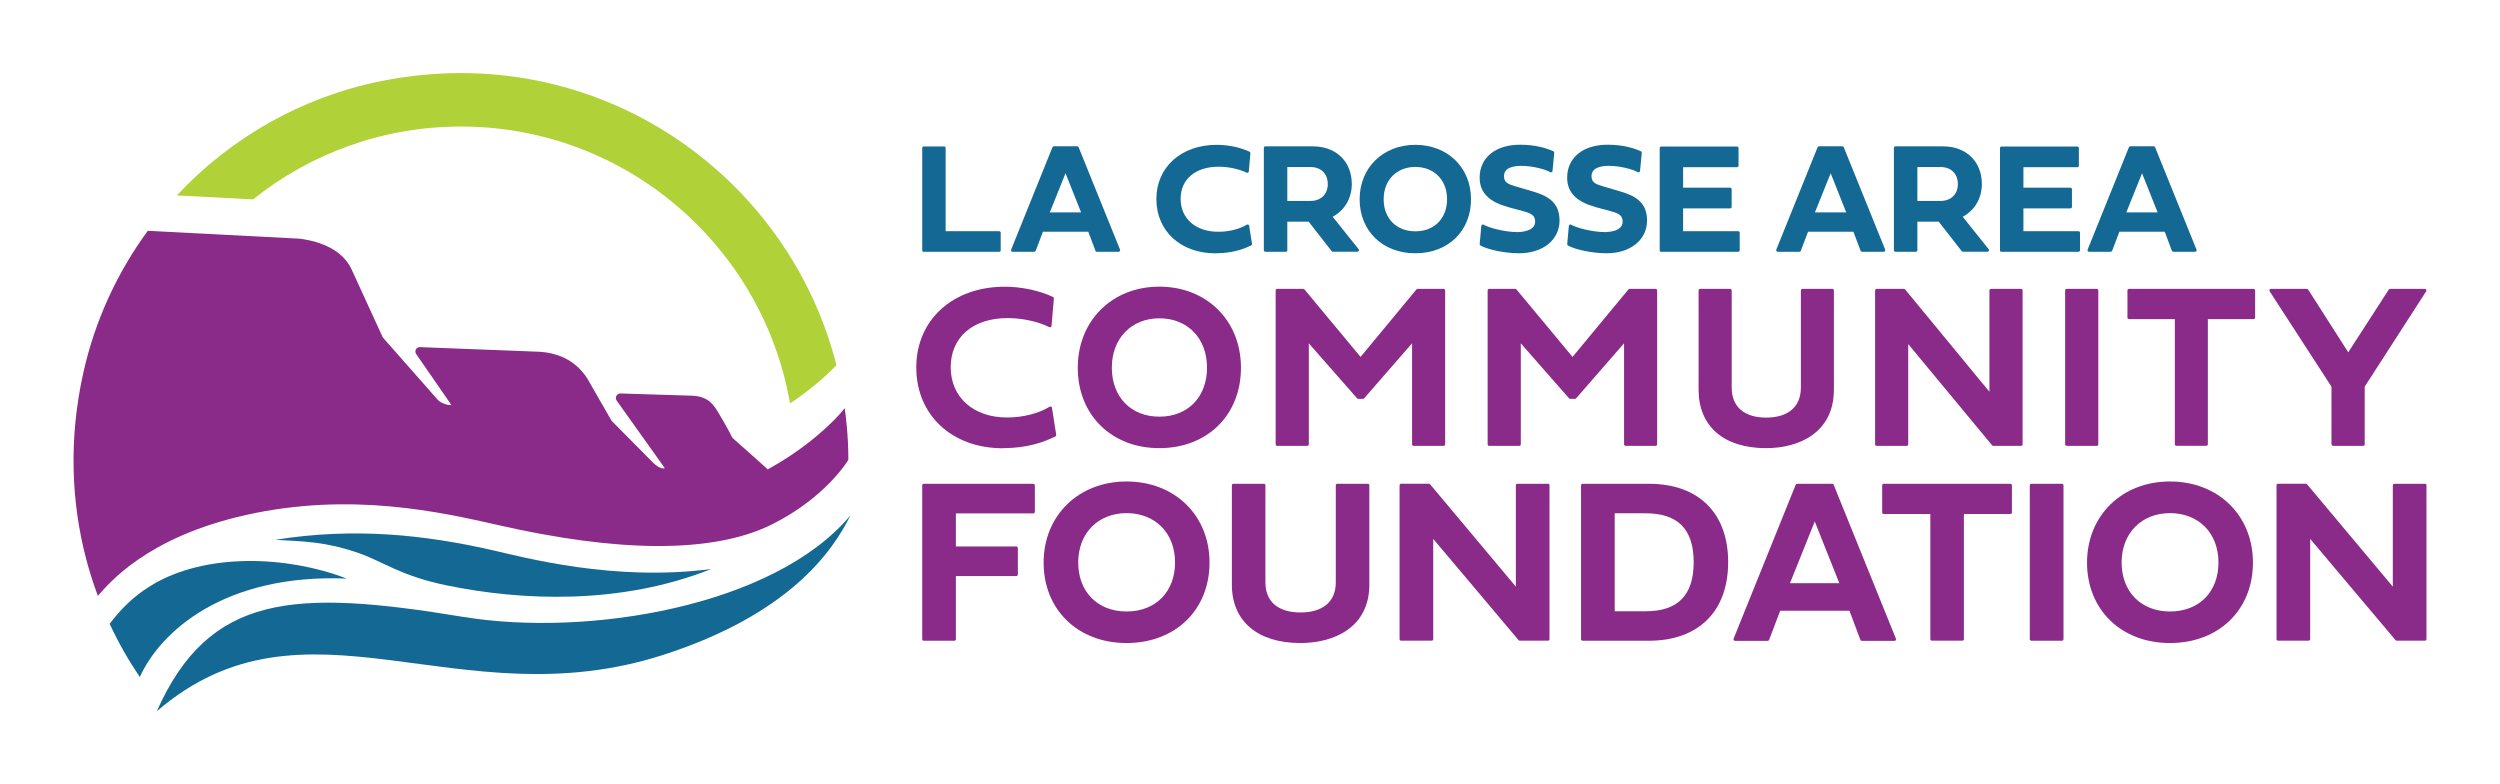 <?xml version="1.0" encoding="UTF-8"?> <svg xmlns="http://www.w3.org/2000/svg" id="Layer_1" data-name="Layer 1" version="1.1" viewBox="0 0 459 144"><defs><style> .cls-1 { fill: #b0d138; } .cls-1, .cls-2, .cls-3 { stroke-width: 0px; } .cls-2 { fill: #136994; } .cls-3 { fill: #8a2a89; } </style></defs><g><path class="cls-2" d="M169.6,46.23h13.85c.16,0,.28-.13.28-.28v-3.22c0-.16-.13-.28-.28-.28h-9.83v-15.28c0-.16-.13-.28-.28-.28h-3.74c-.16,0-.28.13-.28.28v18.79c0,.16.13.28.28.28Z"></path><path class="cls-2" d="M185.89,46.23h3.99c.12,0,.22-.07.27-.18l1.33-3.5h8.33l1.32,3.5c.04.11.15.18.27.18h3.98c.09,0,.18-.05.23-.13.05-.08.06-.18.03-.27l-7.6-18.79c-.04-.11-.15-.18-.26-.18h-4.29c-.12,0-.22.07-.26.18l-7.58,18.79c-.04.09-.02.19.03.27s.14.13.23.13ZM192.74,39l2.89-7.19,2.86,7.19h-5.75Z"></path><path class="cls-2" d="M223.15,46.5c3.14,0,5.16-.77,6.56-1.44.11-.05.18-.18.16-.3l-.53-3.31c-.01-.09-.07-.17-.16-.21-.08-.04-.18-.03-.27.01-1.37.83-3.29,1.3-5.25,1.3-4.13,0-6.9-2.43-6.9-6.04s2.74-5.9,6.97-5.9c1.81,0,3.73.41,5.15,1.09.08.04.18.04.26,0,.08-.05.13-.13.14-.22l.29-3.35c.01-.12-.05-.23-.16-.28-1.7-.79-3.95-1.26-6.01-1.26-6.53,0-11.09,4.09-11.09,9.96s4.46,9.96,10.84,9.96Z"></path><path class="cls-2" d="M232.33,46.23h3.74c.16,0,.28-.13.28-.28v-5.25h3.92l4.22,5.41c.05.07.14.11.22.11h4.51c.11,0,.21-.06.26-.16s.03-.21-.03-.3l-4.77-5.96c2.21-1.2,3.51-3.42,3.51-6,0-4.14-2.87-6.93-7.15-6.93h-8.72c-.16,0-.28.13-.28.28v18.79c0,.16.13.28.28.28ZM236.35,36.9v-6.23h4.27c1.92,0,3.16,1.23,3.16,3.13s-1.3,3.09-3.16,3.09h-4.27Z"></path><path class="cls-2" d="M259.85,46.5c6.03,0,10.23-4.08,10.23-9.91s-4.3-10-10.23-10-10.22,4.2-10.22,10,4.2,9.91,10.22,9.91ZM265.68,36.58c0,3.52-2.34,5.89-5.82,5.89s-5.82-2.36-5.82-5.89,2.39-5.93,5.82-5.93,5.82,2.38,5.82,5.93Z"></path><path class="cls-2" d="M276.79,38l2.97.8c1.56.42,2.09.89,2.09,1.87,0,1.8-2.5,1.94-3.27,1.94-2.33,0-5.3-.81-6.17-1.35-.09-.05-.19-.06-.28-.01-.09.04-.15.13-.16.23l-.3,3.33c0,.11.05.22.15.27,1.44.8,4.56,1.42,7.1,1.42,4.36,0,7.41-2.47,7.41-6.01s-2.44-4.62-5.07-5.39l-2.98-.88c-1.33-.39-2.15-.69-2.15-1.88,0-1.56,1.74-1.89,3.2-1.89,1.96,0,4.37.61,5.29,1.16.08.05.19.05.27,0,.09-.04.14-.13.15-.23l.32-3.32c.01-.12-.05-.24-.17-.29-1.82-.81-3.83-1.2-6.13-1.2-4.49,0-7.4,2.38-7.4,6.05,0,2.67,1.68,4.42,5.12,5.35Z"></path><path class="cls-2" d="M292.86,38l2.97.8c1.56.42,2.09.89,2.09,1.87,0,1.8-2.5,1.94-3.27,1.94-2.33,0-5.3-.81-6.17-1.35-.09-.05-.19-.06-.28-.01-.09.04-.15.13-.16.23l-.3,3.33c0,.11.05.22.15.27,1.44.8,4.56,1.42,7.1,1.42,4.36,0,7.41-2.47,7.41-6.01s-2.44-4.62-5.07-5.39l-2.98-.88c-1.33-.39-2.15-.69-2.15-1.88,0-1.56,1.74-1.89,3.2-1.89,1.96,0,4.37.61,5.29,1.16.08.05.19.05.27,0,.09-.04.14-.13.15-.23l.32-3.32c.01-.12-.05-.24-.17-.29-1.82-.81-3.83-1.2-6.13-1.2-4.49,0-7.4,2.38-7.4,6.05,0,2.67,1.68,4.42,5.12,5.35Z"></path><path class="cls-2" d="M305,46.23h14.13c.16,0,.28-.13.28-.28v-3.22c0-.16-.13-.28-.28-.28h-10.11v-4.19h8.63c.16,0,.28-.13.28-.28v-3.24c0-.16-.13-.28-.28-.28h-8.63v-3.76h9.9c.16,0,.28-.13.28-.28v-3.24c0-.16-.13-.28-.28-.28h-13.92c-.16,0-.28.13-.28.28v18.79c0,.16.13.28.28.28Z"></path><path class="cls-2" d="M326.37,46.23h3.99c.12,0,.22-.07.27-.18l1.33-3.5h8.33l1.32,3.5c.04.11.15.18.27.18h3.98c.09,0,.18-.05.23-.13.05-.08.06-.18.03-.27l-7.6-18.79c-.04-.11-.15-.18-.26-.18h-4.29c-.12,0-.22.07-.26.18l-7.58,18.79c-.04.09-.02.19.03.27s.14.13.23.13ZM333.22,39l2.89-7.19,2.86,7.19h-5.75Z"></path><path class="cls-2" d="M348.01,46.23h3.74c.16,0,.28-.13.28-.28v-5.25h3.92l4.22,5.41c.05.07.14.11.22.11h4.51c.11,0,.21-.06.26-.16.05-.1.03-.21-.04-.3l-4.76-5.96c2.21-1.2,3.51-3.42,3.51-6,0-4.14-2.87-6.93-7.15-6.93h-8.72c-.16,0-.28.13-.28.28v18.79c0,.16.13.28.28.28ZM352.03,36.9v-6.23h4.27c1.92,0,3.16,1.23,3.16,3.13s-1.3,3.09-3.16,3.09h-4.27Z"></path><path class="cls-2" d="M367.48,46.23h14.13c.16,0,.28-.13.28-.28v-3.22c0-.16-.13-.28-.28-.28h-10.11v-4.19h8.63c.16,0,.28-.13.28-.28v-3.24c0-.16-.13-.28-.28-.28h-8.63v-3.76h9.9c.16,0,.28-.13.28-.28v-3.24c0-.16-.13-.28-.28-.28h-13.92c-.16,0-.28.13-.28.28v18.79c0,.16.13.28.28.28Z"></path><path class="cls-2" d="M383.53,46.23h3.99c.12,0,.22-.07.27-.18l1.33-3.5h8.33l1.31,3.5c.04.11.15.18.27.18h3.99c.09,0,.18-.05.23-.13.05-.08.06-.18.03-.27l-7.6-18.79c-.04-.11-.15-.18-.26-.18h-4.29c-.12,0-.22.07-.26.18l-7.58,18.79c-.04.09-.02.19.03.27s.14.13.23.13ZM390.39,39l2.89-7.19,2.86,7.19h-5.75Z"></path><path class="cls-3" d="M184.13,82.28c4.62,0,7.58-1.15,9.64-2.15.11-.05.17-.17.15-.3l-.78-4.97c-.01-.09-.07-.17-.16-.21-.08-.04-.18-.04-.26.02-2.05,1.26-4.91,1.98-7.83,1.98-6.18,0-10.34-3.71-10.34-9.23s4.1-9.02,10.44-9.02c2.69,0,5.56.62,7.67,1.66.08.04.18.04.26,0,.08-.05.13-.13.14-.22l.43-5.04c0-.12-.05-.23-.16-.28-2.5-1.18-5.81-1.88-8.84-1.88-9.58,0-16.26,6.1-16.26,14.83s6.54,14.83,15.89,14.83Z"></path><path class="cls-3" d="M212.85,52.63c-8.68,0-14.97,6.26-14.97,14.89s6.16,14.76,14.97,14.76,14.99-6.07,14.99-14.76-6.31-14.89-14.99-14.89ZM221.61,67.5c0,5.38-3.51,9-8.74,9s-8.74-3.62-8.74-9,3.6-9.06,8.74-9.06,8.74,3.64,8.74,9.06Z"></path><path class="cls-3" d="M259.55,81.86h5.5c.16,0,.28-.13.28-.28v-28.26c0-.16-.13-.28-.28-.28h-4.77c-.08,0-.16.04-.22.1l-10.26,12.39-10.3-12.39c-.05-.06-.13-.1-.22-.1h-4.79c-.16,0-.28.13-.28.28v28.26c0,.16.13.28.28.28h5.53c.16,0,.28-.13.28-.28v-18.54l8.86,10.09c.05.06.13.1.21.1h.88c.08,0,.16-.04.21-.1l8.8-10.11v18.56c0,.16.13.28.28.28Z"></path><path class="cls-3" d="M298.19,81.58c0,.16.13.28.28.28h5.5c.16,0,.28-.13.28-.28v-28.26c0-.16-.13-.28-.28-.28h-4.77c-.08,0-.16.04-.22.1l-10.26,12.39-10.3-12.39c-.05-.06-.13-.1-.22-.1h-4.79c-.16,0-.28.13-.28.28v28.26c0,.16.13.28.28.28h5.53c.16,0,.28-.13.28-.28v-18.54l8.86,10.09c.05.06.13.1.21.1h.88c.08,0,.16-.04.21-.1l8.8-10.11v18.56Z"></path><path class="cls-3" d="M317.92,53.32c0-.16-.13-.28-.28-.28h-5.5c-.16,0-.28.13-.28.28v18.23c0,6.72,4.63,10.73,12.4,10.73,6.01,0,12.44-2.82,12.44-10.73v-18.23c0-.16-.13-.28-.28-.28h-5.5c-.16,0-.28.13-.28.28v17.85c0,3.5-2.32,5.5-6.37,5.5s-6.33-2-6.33-5.5v-17.85Z"></path><path class="cls-3" d="M371.07,53.04h-5.53c-.16,0-.28.13-.28.28v18.61l-15.48-18.79c-.05-.06-.13-.1-.22-.1h-5.01c-.16,0-.28.13-.28.28v28.26c0,.16.13.28.28.28h5.52c.16,0,.28-.13.28-.28v-18.41l15.4,18.59c.05.07.13.1.22.1h5.1c.16,0,.28-.13.28-.28v-28.26c0-.16-.13-.28-.28-.28Z"></path><rect class="cls-3" x="379.16" y="53.04" width="6.09" height="28.82" rx=".28" ry=".28"></rect><path class="cls-3" d="M413.76,53.04h-22.88c-.16,0-.28.13-.28.28v4.99c0,.16.13.28.28.28h8.42v22.98c0,.16.13.28.28.28h5.5c.16,0,.28-.13.28-.28v-22.98h8.4c.16,0,.28-.13.28-.28v-4.99c0-.16-.13-.28-.28-.28Z"></path><path class="cls-3" d="M428.09,81.58c0,.16.13.28.28.28h5.51c.16,0,.28-.13.28-.28v-10.59l11.29-17.51c.06-.09.06-.2.01-.29s-.14-.15-.25-.15h-6.39c-.1,0-.18.05-.24.13l-7.44,11.51-7.36-11.51c-.05-.08-.14-.13-.24-.13h-6.59c-.1,0-.2.06-.25.15-.05.09-.05.2.01.29l11.35,17.51v10.59Z"></path><path class="cls-3" d="M189.72,88.82h-20.12c-.16,0-.28.13-.28.28v28.26c0,.16.13.28.28.28h5.62c.16,0,.28-.13.28-.28v-11.6h11.1c.16,0,.28-.13.28-.28v-4.87c0-.16-.13-.28-.28-.28h-11.1v-6.07h14.22c.16,0,.28-.13.28-.28v-4.87c0-.16-.13-.28-.28-.28Z"></path><path class="cls-3" d="M206.83,88.4c-8.82,0-15.22,6.26-15.22,14.89s6.26,14.77,15.22,14.77,15.24-6.07,15.24-14.77-6.41-14.89-15.24-14.89ZM215.74,103.27c0,5.38-3.57,9-8.89,9s-8.89-3.61-8.89-9,3.66-9.06,8.89-9.06,8.89,3.64,8.89,9.06Z"></path><path class="cls-3" d="M251.13,88.82h-5.6c-.16,0-.28.13-.28.28v17.85c0,3.5-2.36,5.5-6.48,5.5s-6.44-2-6.44-5.5v-17.85c0-.16-.13-.28-.28-.28h-5.6c-.16,0-.28.13-.28.28v18.23c0,6.72,4.71,10.73,12.6,10.73,6.11,0,12.64-2.82,12.64-10.73v-18.23c0-.16-.13-.28-.28-.28Z"></path><path class="cls-3" d="M284.21,88.82h-5.62c-.16,0-.28.13-.28.28v18.61l-15.75-18.8c-.05-.06-.13-.1-.22-.1h-5.1c-.16,0-.28.13-.28.28v28.26c0,.16.13.28.28.28h5.62c.16,0,.28-.13.28-.28v-18.41l15.67,18.59c.05.06.13.1.22.1h5.18c.16,0,.28-.13.28-.28v-28.26c0-.16-.13-.28-.28-.28Z"></path><path class="cls-3" d="M302.73,88.82h-12.17c-.16,0-.28.13-.28.28v28.26c0,.16.13.28.28.28h12.17c9.12,0,14.56-5.4,14.56-14.43s-5.44-14.39-14.56-14.39ZM310.96,103.21c0,6.07-2.89,9.02-8.83,9.02h-5.67v-17.99h5.67c5.94,0,8.83,2.94,8.83,8.98Z"></path><path class="cls-3" d="M336.66,89c-.04-.11-.15-.18-.26-.18h-6.45c-.12,0-.22.07-.26.18l-11.4,28.26c-.04.09-.02.19.03.27s.14.13.23.13h5.99c.12,0,.22-.07.27-.18l2.03-5.35h12.72l2.01,5.35c.04.11.15.18.27.18h5.99c.09,0,.18-.05.23-.13.05-.08.06-.18.03-.27l-11.43-28.26ZM337.71,107.07h-9.07l4.55-11.33,4.51,11.33Z"></path><path class="cls-3" d="M369.11,88.82h-23.26c-.16,0-.28.13-.28.28v4.99c0,.16.13.28.28.28h8.56v22.98c0,.16.13.28.28.28h5.6c.16,0,.28-.13.28-.28v-22.98h8.54c.16,0,.28-.13.28-.28v-4.99c0-.16-.13-.28-.28-.28Z"></path><rect class="cls-3" x="372.67" y="88.82" width="6.19" height="28.82" rx=".28" ry=".28"></rect><path class="cls-3" d="M398.4,88.4c-8.82,0-15.22,6.26-15.22,14.89s6.26,14.77,15.22,14.77,15.24-6.07,15.24-14.77-6.41-14.89-15.24-14.89ZM398.42,112.27c-5.32,0-8.89-3.61-8.89-9s3.66-9.06,8.89-9.06,8.89,3.64,8.89,9.06-3.57,9-8.89,9Z"></path><path class="cls-3" d="M445.22,88.82h-5.62c-.16,0-.28.13-.28.28v18.61l-15.75-18.8c-.05-.06-.13-.1-.22-.1h-5.1c-.16,0-.28.13-.28.28v28.26c0,.16.13.28.28.28h5.62c.16,0,.28-.13.28-.28v-18.41l15.67,18.59c.05.06.13.1.22.1h5.18c.16,0,.28-.13.28-.28v-28.26c0-.16-.13-.28-.28-.28Z"></path></g><g><path class="cls-1" d="M46.45,36.61c10.48-8.37,23.76-13.38,38.19-13.38,30.23,0,55.41,22,60.41,50.83,3.69-2.45,6.62-5.02,8.52-7.02C144.62,31.82,109.33,6.99,69.98,14.89c-14.66,2.94-27.68,10.45-37.51,20.99l13.98.72Z"></path><path class="cls-3" d="M155.1,74.93c-2,2.59-7.16,7.43-14.15,11.25-.28-.31-6.47-5.78-6.47-5.78,0,0-.67-1.4-2.42-4.36-1.06-1.79-1.97-3.24-4.98-3.39,0,0-9.91-.3-13.14-.41-.69-.03-1.11.75-.71,1.32l8.83,12.39c-.12.1-.94.22-2.23-1.08l-7.54-7.61-4.47-7.78c-1.94-3-4.82-4.58-8.59-4.89l-22.12-.86c-.67-.03-1.08.72-.7,1.27l6.45,9.33c-.19.16-1.57-.09-2.43-.86l-10.15-11.52-5.85-12.75c-1.64-3.19-5.26-4.84-9.42-5.38l-27.88-1.44c-5.6,7.65-9.7,16.48-11.83,26.06-2.67,11.98-2.27,23.6.54,34.26.6,2.28,1.32,4.51,2.13,6.7,2.04-2.28,8.93-10.77,27.2-14.85,19.18-4.29,35.72-.55,46.32,1.86,21.67,4.94,39.34,5.37,50.4-.21,9.89-4.99,13.87-11.78,13.87-11.78,0-4.57-.5-8.26-.67-9.46Z"></path><g><path class="cls-2" d="M85.07,113.26c22.69,3.75,57.01-1.85,71.06-18.62-3.3,6.72-11.39,18.2-34.4,25.61-37.76,12.16-65.6-13.15-92.95,10.34,9.65-21.6,25.1-22.48,56.3-17.32Z"></path><path class="cls-2" d="M20.13,114.53c1.59,3.42,3.45,6.69,5.54,9.78,3.71-8.28,15.48-19.02,37.98-18.08-10.72-4.17-25.93-4.88-35.99,1.32-3.32,2.05-5.48,4.31-7.53,6.98Z"></path><path class="cls-2" d="M82.03,107.48c13.75,2.83,31.9,3.62,48.55-3.01-17.87,2.35-34.42-2.15-40.14-3.45-12.25-2.79-25.3-4.26-39.91-1.91,5.16.3,9.24.3,15.37,2.45,4.49,1.58,7.71,4.19,16.13,5.92Z"></path></g></g></svg> 